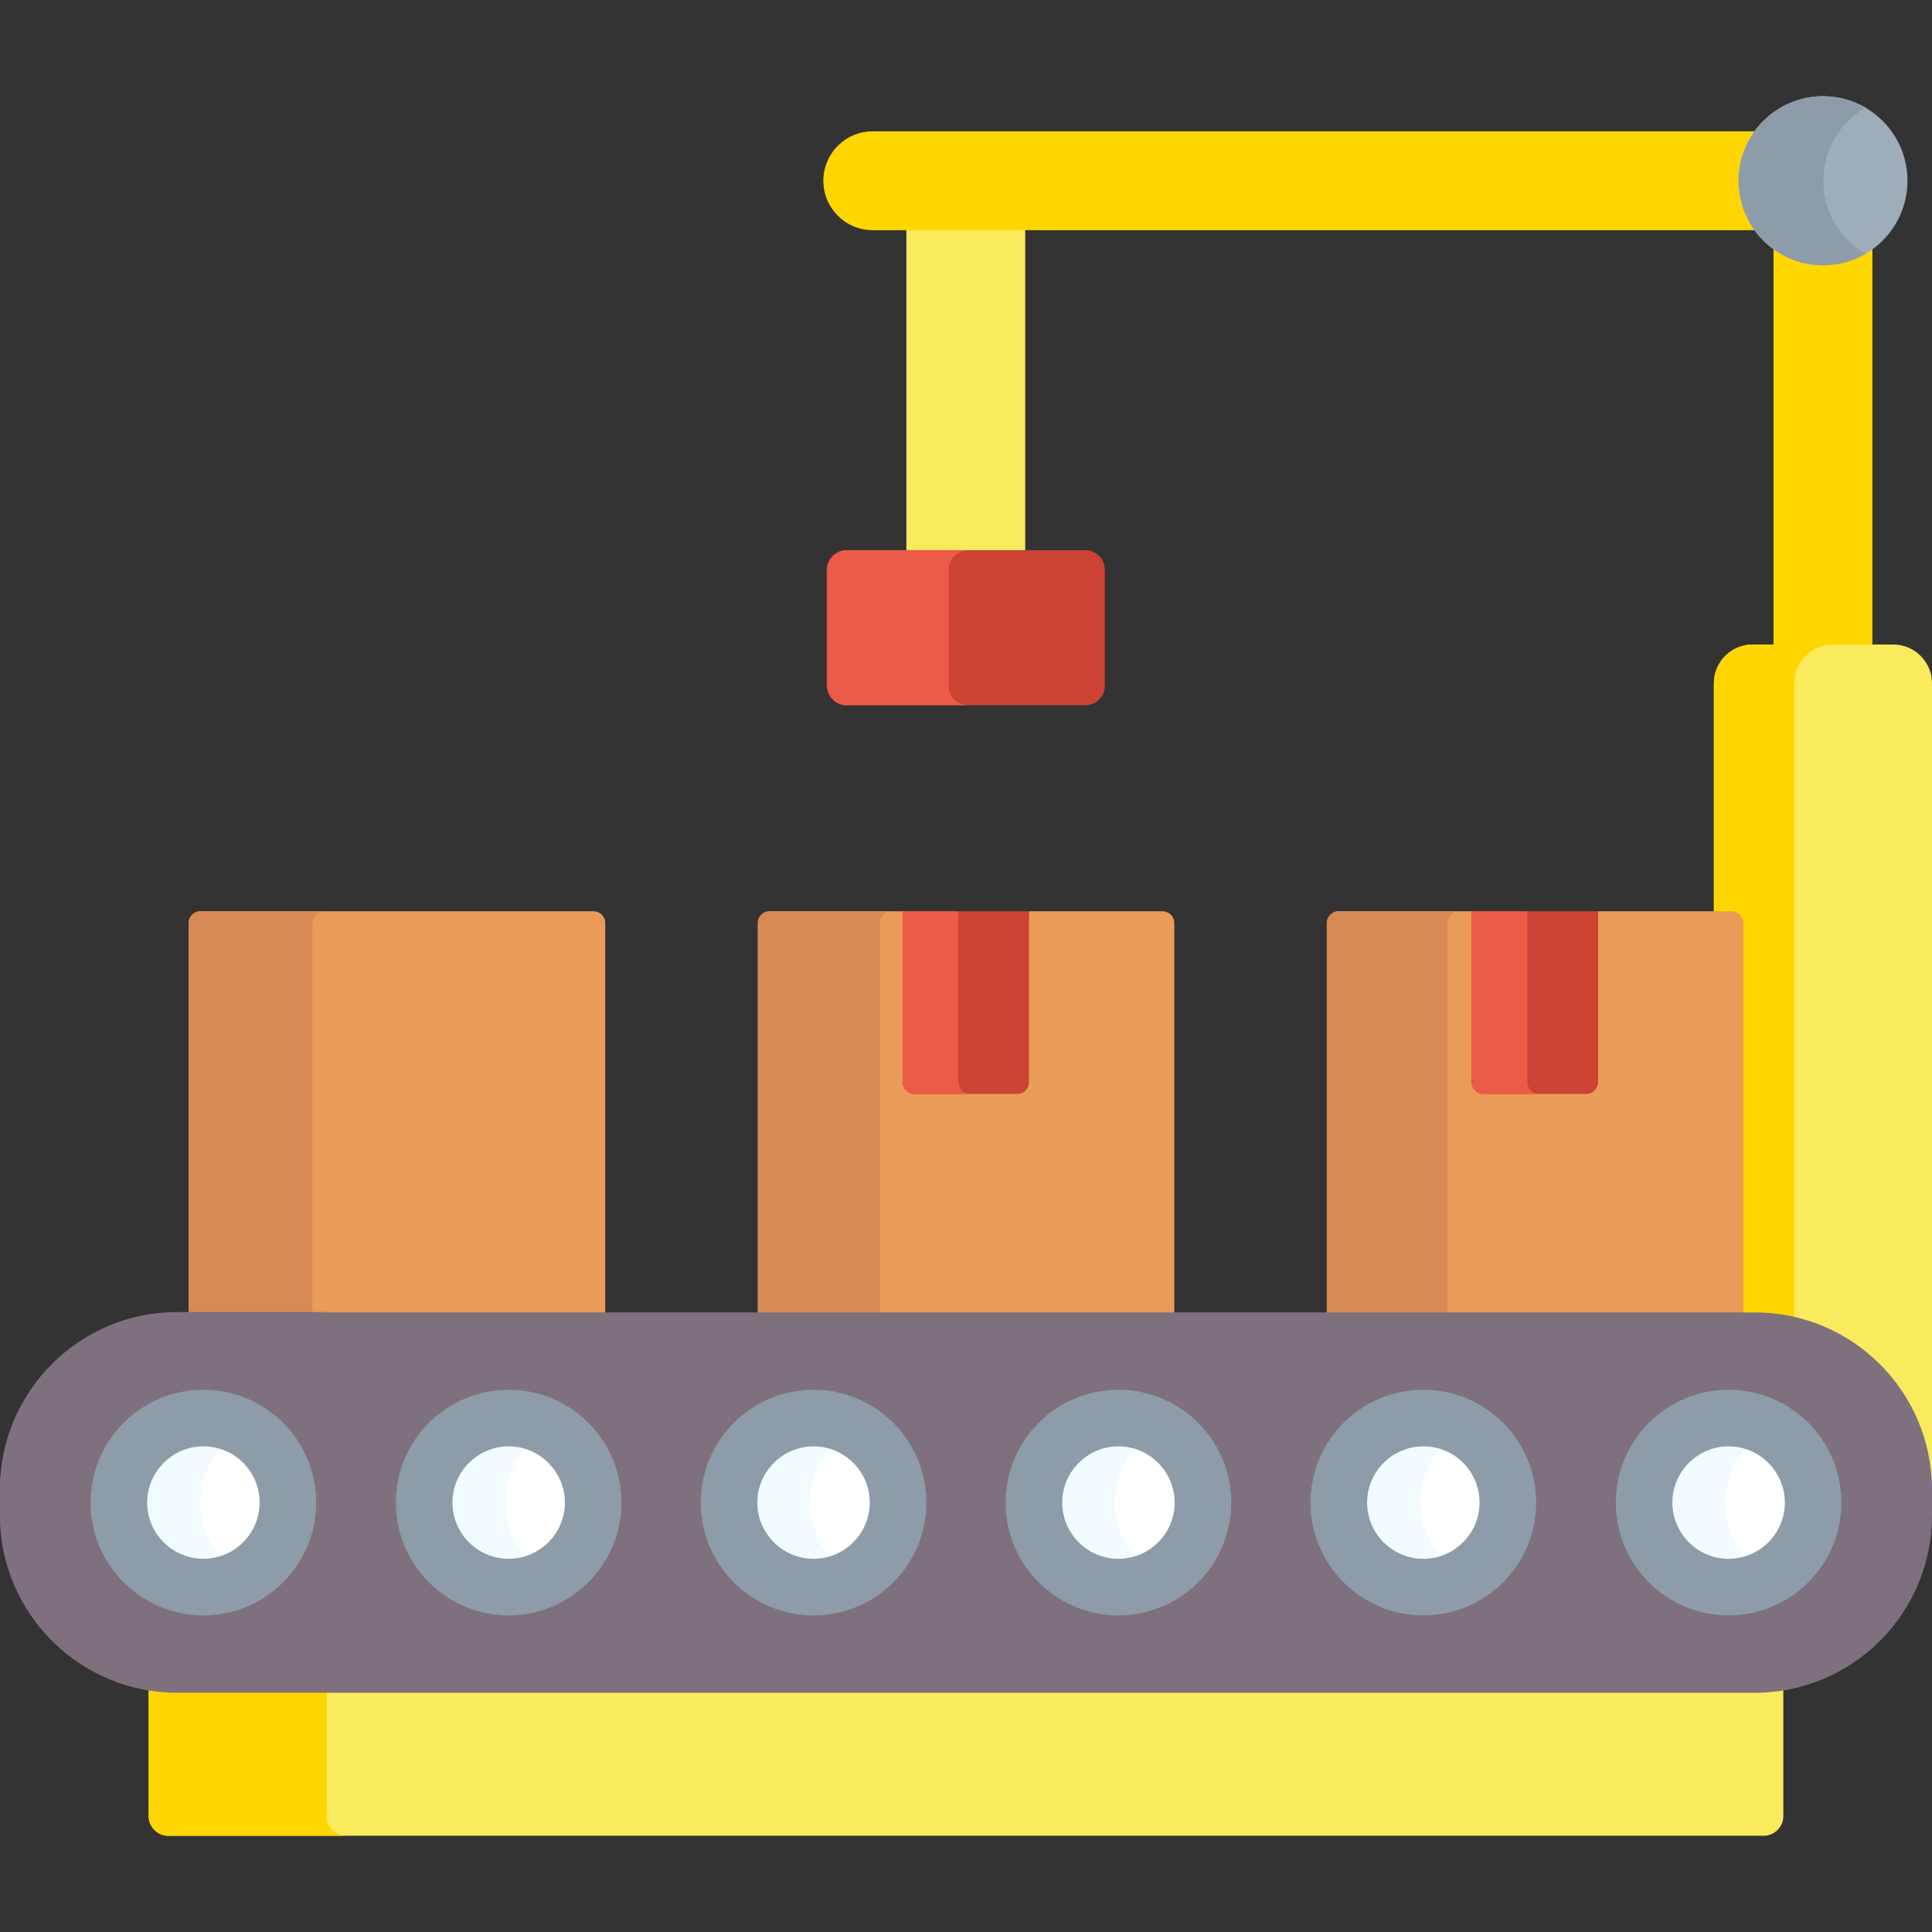 <?xml version="1.0" encoding="utf-8"?>
<!-- Generator: Adobe Illustrator 25.2.1, SVG Export Plug-In . SVG Version: 6.00 Build 0)  -->
<svg version="1.1" id="Capa_1" xmlns="http://www.w3.org/2000/svg" xmlns:xlink="http://www.w3.org/1999/xlink" x="0px" y="0px"
	 viewBox="0 0 512 512" style="enable-background:new 0 0 512 512;" xml:space="preserve">
<rect x="0" y="0" width="512" height="512" fill="#333333" stroke="none"/>
<style type="text/css">
	.st0{fill:#FAEA5E;}
	.st1{fill:#FFD600;}
	.st2{fill:#CC4233;}
	.st3{fill:#EB5B47;}
	.st4{fill:#9FACBA;}
	.st5{fill:#8D9CA8;}
	.st6{fill:#EA9B58;}
	.st7{fill:#D88A55;}
	.st8{fill:#7E707D;}
	.st9{fill:#FFFFFF;}
	.st10{fill:#F2FBFF;}
	.st11{fill:#409BD6;}
	.st12{fill:#5167AE;}
	.st13{fill:#8D4C98;}
	.st14{fill:#E83A76;}
	.st15{fill:#CED84A;}
	.st16{fill:#FFEC4F;}
	.st17{fill:#1AADE5;}
	.st18{fill:#673BB7;}
</style>
<g>
	<path class="st0" d="M240.2,60h31.5v86.8h-31.5L240.2,60z"/>
	<path class="st1" d="M461.7,47.9c0-5,1.7-9.5,4.5-13.1H231.3c-7.3,0-13.1,5.9-13.1,13.1S224,61,231.3,61h234.9
		C463.4,57.4,461.7,52.9,461.7,47.9z"/>
	<g>
		<path class="st2" d="M287.6,186.9h-63.3c-2.8,0-5.2-2.3-5.2-5.2V151c0-2.8,2.3-5.2,5.2-5.2h63.3c2.8,0,5.2,2.3,5.2,5.2v30.7
			C292.8,184.6,290.5,186.9,287.6,186.9z"/>
	</g>
	<g>
		<path class="st3" d="M251.4,181.7V151c0-2.8,2.3-5.2,5.2-5.2h-32.2c-2.8,0-5.2,2.3-5.2,5.2v30.7c0,2.8,2.3,5.2,5.2,5.2h32.2
			C253.7,186.9,251.4,184.6,251.4,181.7L251.4,181.7z"/>
	</g>
	<path class="st0" d="M465,447.6H47c-2.6,0-5.1-0.2-7.6-0.6v34.3c0,2.8,2.3,5.2,5.2,5.2h422.8c2.8,0,5.2-2.3,5.2-5.2V447
		C470.1,447.4,467.6,447.6,465,447.6L465,447.6z"/>
	<path class="st1" d="M86.6,481.3v-33.7H47c-2.6,0-5.1-0.2-7.6-0.6v34.3c0,2.8,2.3,5.2,5.2,5.2h47.2
		C88.9,486.5,86.6,484.2,86.6,481.3z"/>
	<g>
		<g>
			<path class="st1" d="M496.2,171.8v-107c-3.6,2.8-8.2,4.5-13.1,4.5c-5,0-9.5-1.7-13.1-4.5v107H496.2z"/>
			<path class="st0" d="M501.7,170.8h-37.2c-5.7,0-10.3,4.6-10.3,10.3v61.4h4.7c1.2,0,2.1,0.9,2.1,2.1v104.1h4
				c25.1,0,45.6,20.2,46,45.2l1,0.8V181.1C512,175.4,507.4,170.8,501.7,170.8z"/>
			<path class="st1" d="M458.9,242.5c1.2,0,2.1,0.9,2.1,2.1v104.1h4c3.6,0,7.1,0.4,10.5,1.2V181.1c0-5.7,4.6-10.3,10.3-10.3h-21.3
				c-5.7,0-10.3,4.6-10.3,10.3v61.4L458.9,242.5L458.9,242.5z"/>
			<g>
				<circle class="st4" cx="483.1" cy="47.9" r="22.4"/>
			</g>
			<g>
				<path class="st5" d="M483.2,47.9c0-8.3,4.5-15.5,11.2-19.4c-3.3-1.9-7.1-3-11.2-3c-12.4,0-22.4,10-22.4,22.4s10,22.4,22.4,22.4
					c4.1,0,7.9-1.1,11.2-3C487.7,63.4,483.2,56.2,483.2,47.9z"/>
			</g>
		</g>
		<path class="st6" d="M160.4,348.7V244.6c0-1.7-1.4-3.1-3.1-3.1H53.1c-1.7,0-3.1,1.4-3.1,3.1v104.1H160.4z"/>
		<path class="st7" d="M82.8,348.7V244.6c0-1.7,1.4-3.1,3.1-3.1H53.1c-1.7,0-3.1,1.4-3.1,3.1v104.1H82.8z"/>
		<path class="st6" d="M311.2,348.7V244.6c0-1.7-1.4-3.1-3.1-3.1h-35.3l-1,1.9v43.4c0,1.2-0.9,2.1-2.1,2.1h-27.3
			c-1.2,0-2.1-0.9-2.1-2.1v-43.1l-1-2.2h-35.3c-1.7,0-3.1,1.4-3.1,3.1v104.1H311.2z"/>
		<path class="st7" d="M233.2,348.7V244.6c0-1.7,1.4-3.1,3.1-3.1h-32.4c-1.7,0-3.1,1.4-3.1,3.1v104.1H233.2z"/>
		<g>
			<path class="st2" d="M242.3,289.9h27.3c1.7,0,3.1-1.4,3.1-3.1v-45.3h-33.5v45.3C239.2,288.5,240.6,289.9,242.3,289.9z"/>
		</g>
		<path class="st3" d="M254,286.8v-45.3h-14.8v45.3c0,1.7,1.4,3.1,3.1,3.1h14.8C255.4,289.9,254,288.5,254,286.8z"/>
		<path class="st6" d="M462,348.7V244.6c0-1.7-1.4-3.1-3.1-3.1h-35.3l-1,2.4v42.9c0,1.2-0.9,2.1-2.1,2.1h-27.3
			c-1.2,0-2.1-0.9-2.1-2.1v-42.9l-1-2.4h-35.3c-1.7,0-3.1,1.4-3.1,3.1v104.1H462z"/>
		<path class="st7" d="M383.6,348.7V244.6c0-1.7,1.4-3.1,3.1-3.1h-32c-1.7,0-3.1,1.4-3.1,3.1v104.1H383.6z"/>
		<g>
			<path class="st2" d="M393.1,289.9h27.3c1.7,0,3.1-1.4,3.1-3.1v-45.3H390v45.3C390,288.5,391.4,289.9,393.1,289.9L393.1,289.9z"/>
		</g>
		<path class="st3" d="M404.8,286.8v-45.3H390v45.3c0,1.7,1.4,3.1,3.1,3.1h14.8C406.2,289.9,404.8,288.5,404.8,286.8z"/>
	</g>
	<g>
		<path class="st8" d="M465,448.6H47c-26,0-47-21.1-47-47v-6.8c0-26,21.1-47,47-47H465c26,0,47,21.1,47,47v6.8
			C512,427.6,490.9,448.6,465,448.6z"/>
	</g>
	<g>
		<path class="st8" d="M49.7,427.8C35.2,425.7,24,413.2,24,398.2s11.2-27.5,25.6-29.6c8.4-12.6,22.8-20.9,39.1-20.9H47
			c-26,0-47,21.1-47,47v6.8c0,26,21.1,47,47,47h41.7C72.5,448.6,58.1,440.4,49.7,427.8L49.7,427.8z"/>
	</g>
	<g>
		<g>
			<circle class="st9" cx="53.9" cy="398.2" r="22.4"/>
		</g>
		<g>
			<path class="st10" d="M53.1,398.2c0-8.5,4.7-15.8,11.6-19.6c-3.2-1.8-6.9-2.8-10.8-2.8c-12.4,0-22.4,10-22.4,22.4
				c0,12.4,10,22.4,22.4,22.4c3.9,0,7.6-1,10.8-2.8C57.8,414,53.1,406.6,53.1,398.2z"/>
		</g>
		<g>
			<path class="st5" d="M53.9,428.1c-16.5,0-29.9-13.4-29.9-29.9s13.4-29.9,29.9-29.9s29.9,13.4,29.9,29.9S70.4,428.1,53.9,428.1z
				 M53.9,383.3c-8.2,0-14.9,6.7-14.9,14.9s6.7,14.9,14.9,14.9s14.9-6.7,14.9-14.9S62.2,383.3,53.9,383.3z"/>
		</g>
		<g>
			<circle class="st9" cx="134.8" cy="398.2" r="22.4"/>
		</g>
		<g>
			<circle class="st9" cx="215.6" cy="398.2" r="22.4"/>
		</g>
		<g>
			<path class="st10" d="M214.7,398.2c0-8.5,4.7-15.8,11.6-19.6c-3.2-1.8-6.9-2.8-10.8-2.8c-12.4,0-22.4,10-22.4,22.4
				c0,12.4,10,22.4,22.4,22.4c3.9,0,7.6-1,10.8-2.8C219.4,414,214.7,406.6,214.7,398.2z"/>
		</g>
		<g>
			<path class="st5" d="M215.6,428.1c-16.5,0-29.9-13.4-29.9-29.9s13.4-29.9,29.9-29.9s29.9,13.4,29.9,29.9S232.1,428.1,215.6,428.1
				z M215.6,383.3c-8.2,0-14.9,6.7-14.9,14.9s6.7,14.9,14.9,14.9s14.9-6.7,14.9-14.9S223.8,383.3,215.6,383.3z"/>
		</g>
		<g>
			<circle class="st9" cx="296.4" cy="398.2" r="22.4"/>
		</g>
		<g>
			<path class="st10" d="M295.5,398.2c0-8.5,4.7-15.8,11.6-19.6c-3.2-1.8-6.9-2.8-10.8-2.8c-12.4,0-22.4,10-22.4,22.4
				c0,12.4,10,22.4,22.4,22.4c3.9,0,7.6-1,10.8-2.8C300.2,414,295.5,406.6,295.5,398.2z"/>
		</g>
		<g>
			<path class="st5" d="M296.4,428.1c-16.5,0-29.9-13.4-29.9-29.9s13.4-29.9,29.9-29.9s29.9,13.4,29.9,29.9S312.9,428.1,296.4,428.1
				z M296.4,383.3c-8.2,0-14.9,6.7-14.9,14.9s6.7,14.9,14.9,14.9c8.2,0,14.9-6.7,14.9-14.9S304.6,383.3,296.4,383.3z"/>
		</g>
		<g>
			<circle class="st9" cx="377.2" cy="398.2" r="22.4"/>
		</g>
		<g>
			<path class="st10" d="M376.4,398.2c0-8.5,4.7-15.8,11.6-19.6c-3.2-1.8-6.9-2.8-10.8-2.8c-12.4,0-22.4,10-22.4,22.4
				c0,12.4,10,22.4,22.4,22.4c3.9,0,7.6-1,10.8-2.8C381.1,414,376.4,406.6,376.4,398.2z"/>
		</g>
		<g>
			<path class="st5" d="M377.2,428.1c-16.5,0-29.9-13.4-29.9-29.9s13.4-29.9,29.9-29.9s29.9,13.4,29.9,29.9S393.7,428.1,377.2,428.1
				z M377.2,383.3c-8.2,0-14.9,6.7-14.9,14.9s6.7,14.9,14.9,14.9s14.9-6.7,14.9-14.9S385.5,383.3,377.2,383.3z"/>
		</g>
		<g>
			<circle class="st9" cx="458.1" cy="398.2" r="22.4"/>
		</g>
		<g>
			<path class="st10" d="M133.9,398.2c0-8.5,4.7-15.8,11.6-19.6c-3.2-1.8-6.9-2.8-10.8-2.8c-12.4,0-22.4,10-22.4,22.4
				c0,12.4,10,22.4,22.4,22.4c3.9,0,7.6-1,10.8-2.8C138.6,414,133.9,406.6,133.9,398.2z"/>
		</g>
		<g>
			<path class="st5" d="M134.8,428.1c-16.5,0-29.9-13.4-29.9-29.9s13.4-29.9,29.9-29.9s29.9,13.4,29.9,29.9S151.2,428.1,134.8,428.1
				z M134.8,383.3c-8.2,0-14.9,6.7-14.9,14.9s6.7,14.9,14.9,14.9s14.9-6.7,14.9-14.9S143,383.3,134.8,383.3z"/>
		</g>
		<g>
			<path class="st10" d="M457.2,398.2c0-8.5,4.7-15.8,11.6-19.6c-3.2-1.8-6.9-2.8-10.8-2.8c-12.4,0-22.4,10-22.4,22.4
				c0,12.4,10,22.4,22.4,22.4c3.9,0,7.6-1,10.8-2.8C461.9,414,457.2,406.6,457.2,398.2z"/>
		</g>
		<g>
			<path class="st5" d="M458.1,428.1c-16.5,0-29.9-13.4-29.9-29.9s13.4-29.9,29.9-29.9s29.9,13.4,29.9,29.9S474.5,428.1,458.1,428.1
				z M458.1,383.3c-8.2,0-14.9,6.7-14.9,14.9s6.7,14.9,14.9,14.9s14.9-6.7,14.9-14.9S466.3,383.3,458.1,383.3z"/>
		</g>
	</g>
</g>
<g>
	<path class="st11" d="M-225-38.1h-90.2c-6.6,0-12-5.4-12-12v-118.8c0-6.6,5.4-12,12-12h90.2c6.6,0,12,5.4,12,12v118.8
		C-213-43.5-218.4-38.1-225-38.1z"/>
	<path class="st12" d="M858.8-38.1h-90.2c-6.6,0-12-5.4-12-12v-118.8c0-6.6,5.4-12,12-12h90.2c6.6,0,12,5.4,12,12v118.8
		C870.8-43.5,865.4-38.1,858.8-38.1z"/>
	<path class="st13" d="M723.7-38.1h-87c-6.6,0-12-5.4-12-12v-118.8c0-6.6,5.4-12,12-12h87c6.6,0,12,5.4,12,12v118.8
		C735.7-43.5,730.3-38.1,723.7-38.1z"/>
	<path class="st14" d="M455.2-37.6H365c-6.6,0-12-5.4-12-12v-119.8c0-6.6,5.4-12,12-12h90.2c6.6,0,12,5.4,12,12v119.8
		C467.2-43,461.8-37.6,455.2-37.6z"/>
	<path class="st15" d="M93.7-37.6h90.2c6.6,0,12-5.4,12-12v-119.8c0-6.6-5.4-12-12-12H93.7c-6.6,0-12,5.4-12,12v119.8
		C81.7-43,87.1-37.6,93.7-37.6z"/>
	<path class="st16" d="M231.9-37.6h90.2c6.6,0,12-5.4,12-12v-119.8c0-6.6-5.4-12-12-12h-90.2c-6.6,0-12,5.4-12,12v119.8
		C219.9-43,225.3-37.6,231.9-37.6z"/>
	<path class="st3" d="M588.9-37.6h-90.2c-6.6,0-12-5.4-12-12v-119.8c0-6.6,5.4-12,12-12h90.2c6.6,0,12,5.4,12,12v119.8
		C600.9-43,595.5-37.6,588.9-37.6z"/>
	<path class="st17" d="M-40.9-38.1h90.2c6.6,0,12-5.4,12-12v-118.8c0-6.6-5.4-12-12-12h-90.2c-6.6,0-12,5.4-12,12v118.8
		C-52.9-43.5-47.5-38.1-40.9-38.1z"/>
	<path class="st18" d="M-88-38.1h-90.2c-6.6,0-12-5.4-12-12v-118.8c0-6.6,5.4-12,12-12H-88c6.6,0,12,5.4,12,12v118.8
		C-76-43.5-81.4-38.1-88-38.1z"/>
</g>
</svg>
